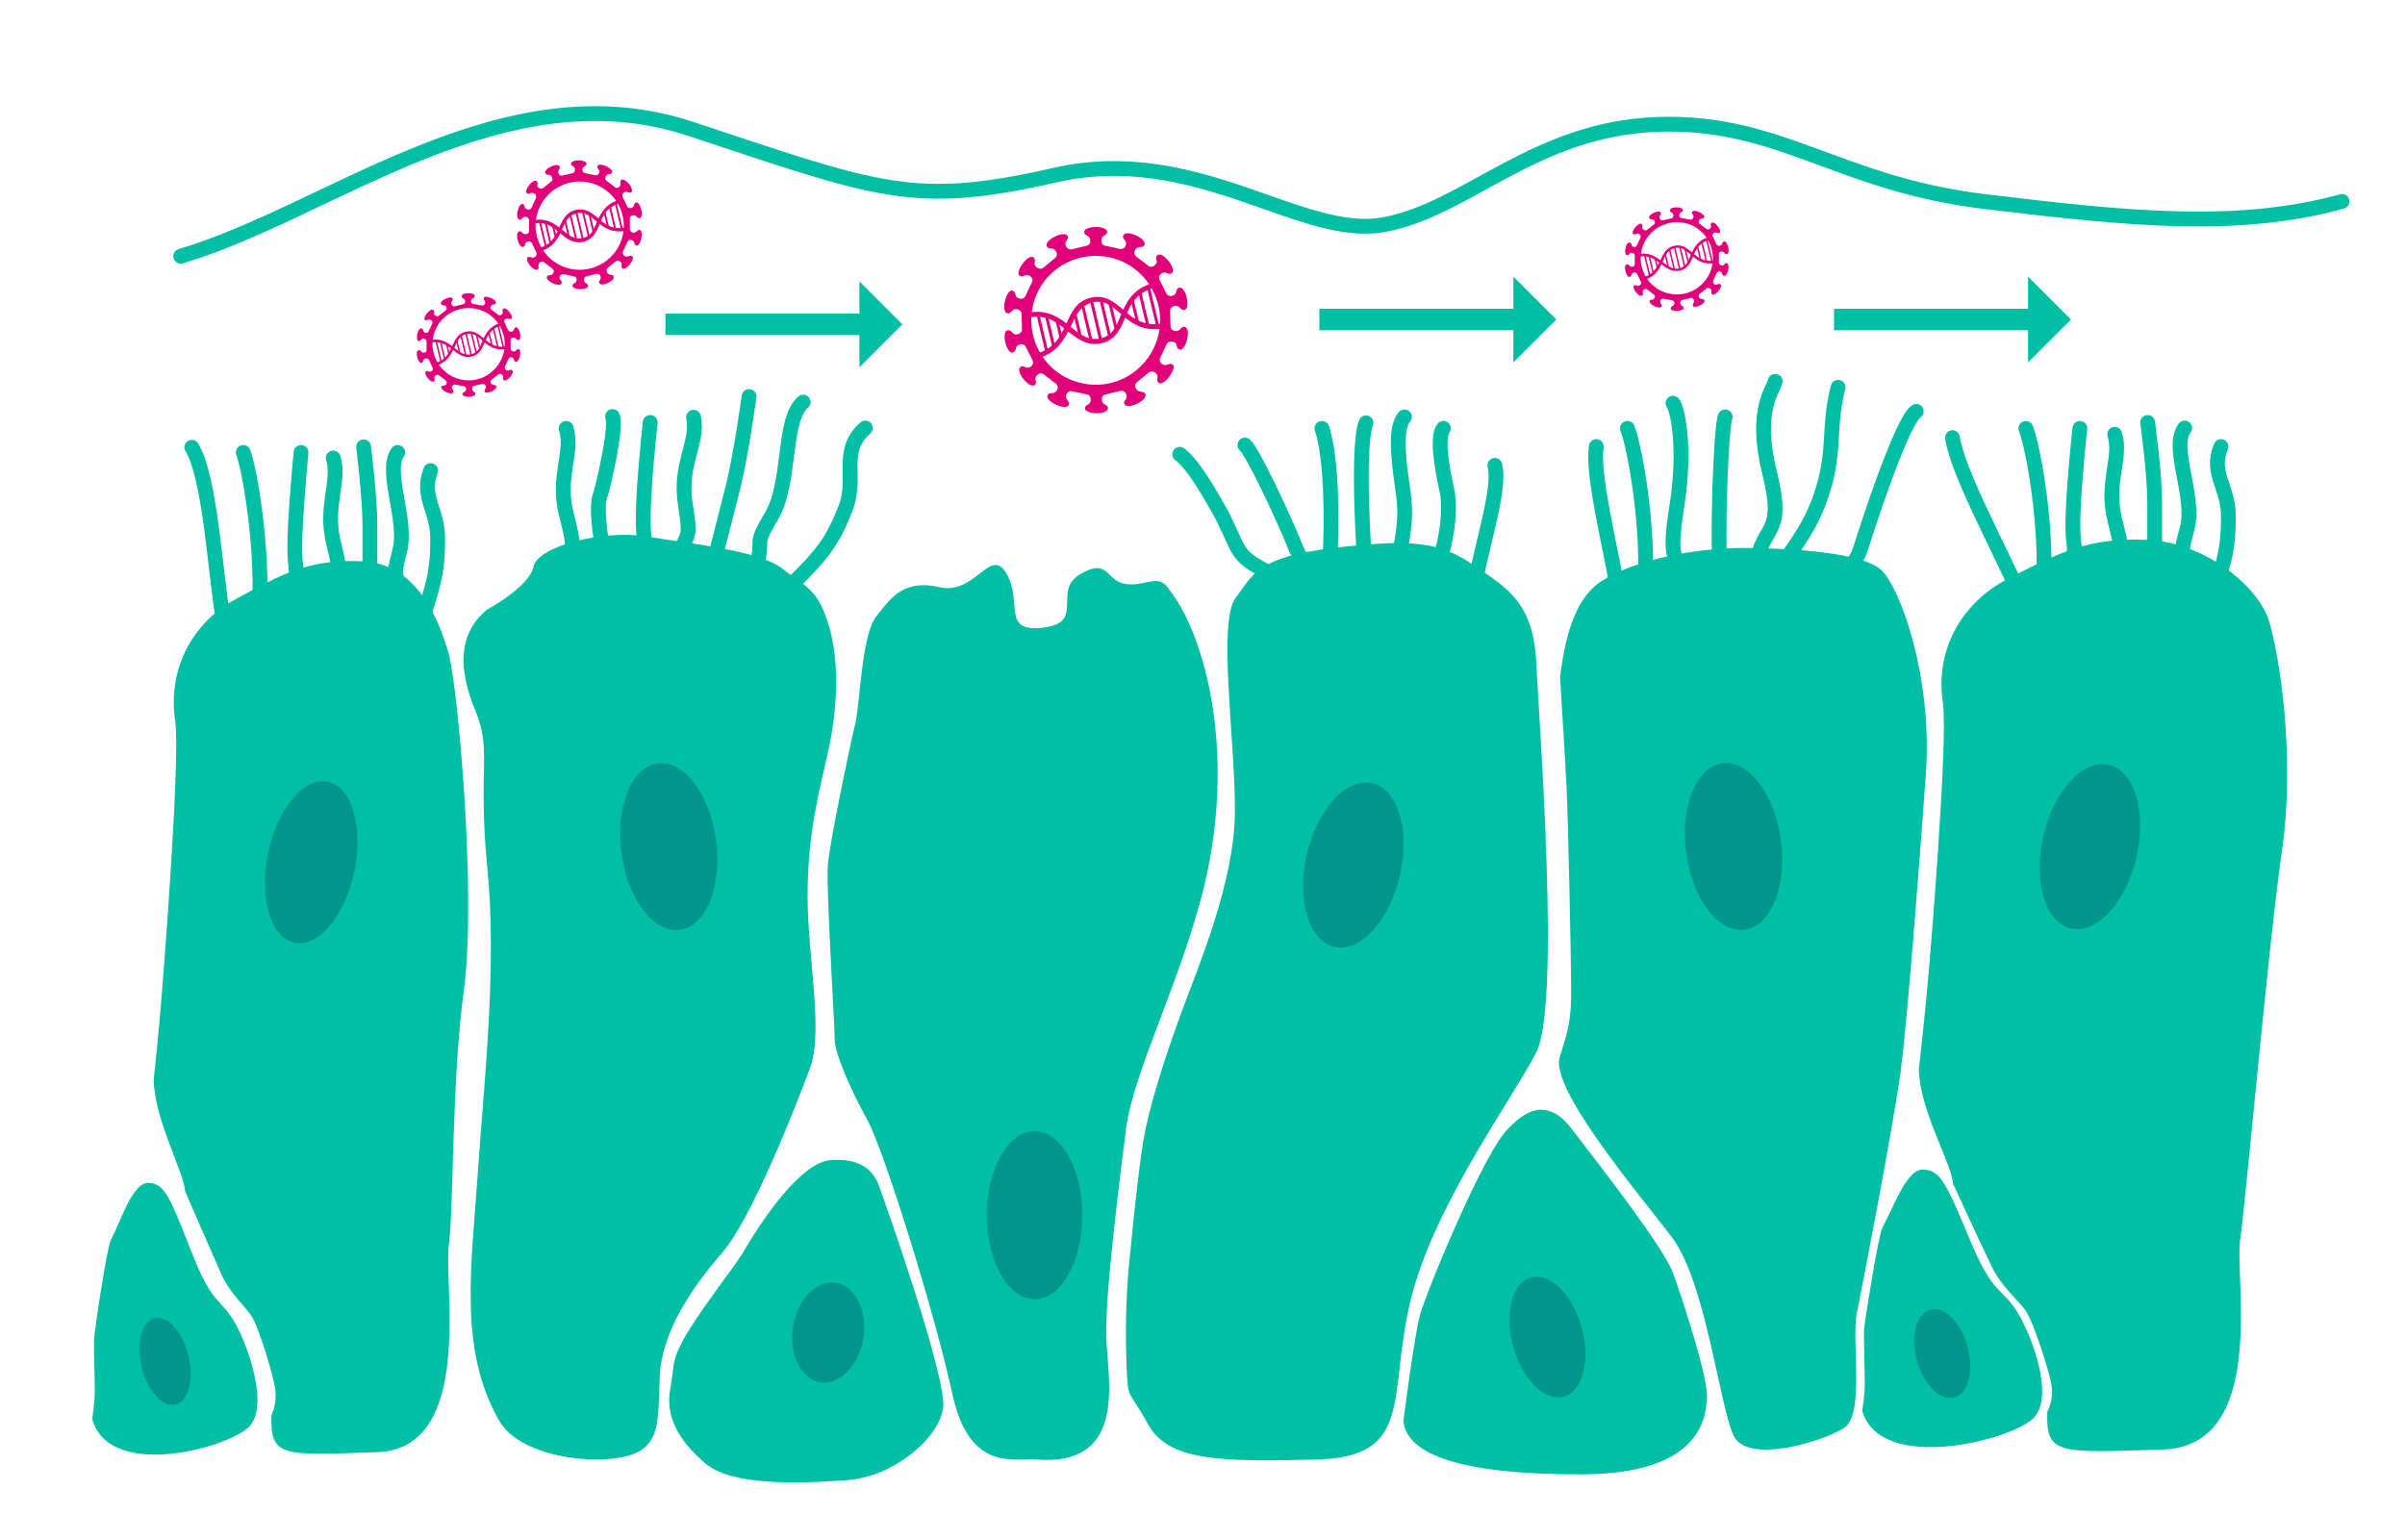<?xml version="1.0" encoding="utf-8"?>
<!-- Generator: Adobe Illustrator 22.0.1, SVG Export Plug-In . SVG Version: 6.00 Build 0)  -->
<svg version="1.1" id="Ebene_3" xmlns="http://www.w3.org/2000/svg" xmlns:xlink="http://www.w3.org/1999/xlink" x="0px" y="0px"
	 viewBox="0 0 649.5 416" style="enable-background:new 0 0 649.5 416;" xml:space="preserve">
<style type="text/css">
	.st0{fill:#00BFA5;}
	.st1{fill:#00968E;}
	.st2{fill:none;stroke:#00BFA5;stroke-width:4;stroke-linecap:round;stroke-linejoin:round;stroke-miterlimit:10;}
	.st3{fill:#E2007A;}
	.st4{fill:none;stroke:#00BFA5;stroke-width:4;stroke-linecap:round;stroke-miterlimit:10;}
</style>
<path class="st0" d="M134.8,383.7c-11-19.2-7.5-41.5-5.8-66.4c1.7-24.9,5.3-56.4,2.6-83c-2.6-26.6,1.3-31.5-3.2-42.3
	c-4.5-10.8-5-20.7,3.2-27.4c0,0,11.3-6,12.5-11.6c1.2-5.6,19.3-10,30.5-8.1c11.2,1.9,30.5,3.7,36.7,8.7c6.2,5,9.3,5,12.4,14.9
	c3.1,10,2.5,23,0,34.2c-2.5,11.2-5.6,22.4-5.6,39.2s4.4,36.7,0.6,46.7c-3.7,10-15.6,40.4-23.7,49.8c-8.1,9.3-16.2,21.2-16.8,33
	s0.6,19.3-8.7,21.8C160.4,395.8,140.4,393.5,134.8,383.7z"/>
<path class="st0" d="M224.5,313.3c5.4-0.3,10.6,0.9,12.8,6.8c2.2,5.9,18.4,52,17.4,60.1s-13.2,18.7-26.2,19.6
	c-13,0.9-31,1.6-38.2-4.7c-7.2-6.2-10.6-12.6-9.3-19.9s0.3-7.1,3.4-13.1s13.8-19.9,15.9-23.2C202.2,335.6,214.8,313.9,224.5,313.3z"
	/>
<path class="st0" d="M279.9,394.2c-5.9-0.5-18.1,3.6-22.7-17.7c-4.6-21.3-18.4-65.7-23-74.1c-4.7-8.4-8.9-18.4-8.8-21.8
	s-2.4-40.7-1.8-47.3c0.6-6.5,6.1-32.7,7.4-38c1.3-5.3,1.6-23.7,5.7-28.9s7.5-10,17.1-7.8c9.6,2.2,13.7-11.2,18-3.7
	c4.4,7.5-1.2,15.6,9.1,14.7c12.8-1,3-10,10.8-14.5c7.8-4.6,6.8,1.7,12.1,2.6c5.3,0.9,8.7-2.8,11.5,0.9c2.8,3.7,6.5,9,10,21.8
	c3.4,12.8,5.9,33.6,0,58.5c-5.9,24.9-19.3,50.7-21.2,66c-1.9,15.2-5.9,46.1-5.3,57.6C299.5,374,303.8,396.1,279.9,394.2z"/>
<path class="st0" d="M333.8,161.3c4.5-5.7,5.2-10.8,26.3-13.3c21.2-2.5,28.6-1.7,37.8,4.6s16.2,10,17,26.6c0.8,16.6,6.6,92.1,0,105
	s-27.8,41.5-34,67.2s1.2,42.1-25.3,42.8c-26.6,0.7-40.2,0.3-45.6-9.6c-5.4-10-5.4-5.5-5.8-17s0.2-21.7,0.9-27.9
	c0.6-6.2,2.3-23.5,3.7-31.8c1.4-8.3,5.4-21.3,10.2-34.3c4.8-13.1,14.4-35.3,14.5-54.5S328.7,167.9,333.8,161.3z"/>
<path class="st0" d="M421.3,182.8c0.7-4.1,2-19.8,11-25.7c8.9-5.9,25.6-9.2,39.3-9.1s31.4,1.4,36.4,5.9c5,4.5,14,28.7,12.1,55.2
	c-1.9,26.5-5,66.3-6.8,80.3c-1.9,14-10.3,57.8-11.8,65c-1.6,7.2,2.2,27.4-3.4,31.2c-5.6,3.7-26.1,10-29.9,2.2s-7.5-41.7-16.8-53.8
	c-9.3-12.1-32.7-39.9-30.2-48.4c1.6-5.5,3.2-8.7,3.1-18c0-9.3-0.8-45.7-1.2-54.2S421.3,182.8,421.3,182.8z"/>
<path class="st0" d="M407.4,304.7c2.6-2.5,9.3-9.8,16.9,0c7.5,9.8,24.9,32,27.5,39.1c2.6,7.1,9.5,28.3,9.2,33.6
	c-0.3,5.3-1.4,20.7-33.7,20.8c-32.4,0.1-47.4-5.2-48.3-14.4c0,0,3-23.4,4.5-28.7C384.9,349.8,400.7,311.1,407.4,304.7z"/>
<path class="st0" d="M508.3,331.7c3.3-6,6.6-16,11.1-15.8s6,3.1,12.4,18.5c6.4,15.4,8.5,13.1,12.7,19.5c4.1,6.4,10.4,23,4.8,29
	c-5.6,6-41.5,15.3-46.4-1.9c0,0,0.8-4.5,0.7-8c0-3.4-0.3-11.2-0.2-13.8C503.6,356.6,507.3,333.7,508.3,331.7z"/>
<path class="st0" d="M524.7,189.8c-2.1-13.7,4.5-26.8,17.8-33.6s21.5-11.1,37.3-10.4c15.9,0.7,30.2,12.7,33,22s7.2,36.7,3.4,62.5
	c-3.7,25.8-9.6,93.4-11.2,104.3c-1.6,10.9,7.5,56-20.9,56.9s-31.6,1.5-31.2-10.2c0,0,1.8-3,1.1-7.3s-5.1-17.5-7-20.1
	c-1.9-2.6-6.4-6.4-8.9-11.4c-2.5-5-10.7-22.9-10.7-22.9c-0.3-5.3-8.9-19.5-9.2-30.7c0,0,1.4-12.4,2.1-20.1s0.7-7.7,0.7-7.7
	S526.2,199.9,524.7,189.8z"/>
<ellipse transform="matrix(0.991 -0.133 0.133 0.991 -28.793 26.041)" class="st1" cx="180.6" cy="228.7" rx="12.9" ry="22.7"/>
<ellipse class="st1" cx="279.4" cy="328.2" rx="12.9" ry="22.7"/>
<ellipse transform="matrix(0.226 -0.974 0.974 0.226 214.069 726.803)" class="st1" cx="564.5" cy="228.7" rx="22.7" ry="12.9"/>
<ellipse transform="matrix(0.991 -0.133 0.133 0.991 -26.241 64.264)" class="st1" cx="468.2" cy="228.7" rx="12.9" ry="22.7"/>
<ellipse transform="matrix(0.226 -0.974 0.974 0.226 55.326 536.933)" class="st1" cx="365.6" cy="233.6" rx="22.7" ry="12.9"/>
<ellipse transform="matrix(0.964 -0.266 0.266 0.964 -81.047 124.401)" class="st1" cx="418" cy="360.9" rx="9.6" ry="16.7"/>
<ellipse transform="matrix(0.964 -0.266 0.266 0.964 -78.353 152.967)" class="st1" cx="524.6" cy="365.3" rx="7.1" ry="12.3"/>
<ellipse transform="matrix(0.151 -0.989 0.989 0.151 -165.926 526.503)" class="st1" cx="223.4" cy="359.8" rx="13.6" ry="9.6"/>
<path class="st2" d="M152.9,152.6c1.8-6.5,2.5-3.9,0-13.9s2-16.7,0-23"/>
<path class="st2" d="M183.6,149.4c2.4-6.3,2.9-3.7,1.4-13.8c-1.5-10.2,3.7-16.4,2.3-22.9"/>
<path class="st2" d="M163.2,150.2c-1.2-5.3-2.2-13.5-1.2-16.1c0.9-2.6,4.7-19.1,3.4-21.6"/>
<path class="st2" d="M173.7,150.2c0.9-5.3,0-3.1,0-10.3s1.6-23.7,1.9-25.8"/>
<path class="st2" d="M192.8,151.8c2.1-8.1,3.1-12.1,5.2-20.4c2.1-8.4,4.3-24.3,4.3-24.3"/>
<path class="st2" d="M204.2,153.5c2.4-9.1-1.1-5.2,4.2-14.2c5.3-9,2.9-26,8.5-30.7"/>
<path class="st2" d="M213.5,158.2c9-8.8,11.4-12.2,14.8-20.8c3.4-8.6-1.8-15.5,5.4-21.8"/>
<path class="st2" d="M571.1,154.2c1.8-6.5,2.5-3.9,0-13.9c-2.5-10,2-16.7,0-23"/>
<path class="st2" d="M559.8,151.8c0.9-5.3,0-3.1,0-10.3s1.6-23.7,1.9-25.8"/>
<path class="st2" d="M581.9,154.2c0-7.4,0-10.9,0-18.5s-1.9-21.6-1.9-21.6"/>
<path class="st2" d="M590.6,155.8c-0.3-8.1-2.5-4,0-12.8c2.5-8.7-4.6-22.1-0.6-27.4"/>
<path class="st2" d="M597.8,160.2c3.4-9.6,4-13.1,4-20.9s-5-11.5-2-18.7"/>
<path class="st2" d="M346.8,158.2c-5.8-5.8-10.4-5.1-13.2-11.4c-2.9-6.2-2.8-6.6-7.6-14.6c-4.8-8-7.4-9.5-7.4-9.5"/>
<path class="st2" d="M357.5,157.6c-4-6.2-5.2-3.6-7.8-10.2c-2.6-6.6-11.4-25.5-13.5-27.2"/>
<path class="st2" d="M358.6,157.1c0.9-4.7,1.9-31.1-1.6-41.4"/>
<path class="st2" d="M368.9,157.1c-0.6-6.8-2.5-36.4,0-42.9"/>
<path class="st2" d="M377.3,152.6c1.9-8.9,2.6-13.1,1.6-20c-1-6.9-2.5-16.9,0.4-20"/>
<path class="st2" d="M388.3,152.6c2.4-6.1,3.6-15.1,2.4-20.4c-1.2-5.3-2.8-14.3-0.9-16.5"/>
<path class="st2" d="M398.4,157.1c2.5-12.4,6.8-25.5,5.3-31.4"/>
<path class="st2" d="M436.7,158.6c-1.6-10.3-6.8-30.2-5.6-38"/>
<path class="st2" d="M444.2,158.6c1.2-15.2-2.5-37.3-4.7-42.9"/>
<path class="st2" d="M544.9,159.5c-4.8-11.1-16.3-32.1-17.6-41.3"/>
<path class="st2" d="M551.8,158.6c1.2-15.2-2.5-37.3-4.7-42.9"/>
<path class="st0" d="M29.9,335c3-5.9,6-15.7,10.2-15.5s5.5,3,11.4,18.1s7.8,12.8,11.6,19.1s9.5,22.6,4.4,28.4s-38.1,15-42.6-1.9
	c0,0,0.7-4.4,0.7-7.8c0-3.3-0.3-11-0.2-13.6C25.5,359.3,28.9,336.9,29.9,335z"/>
<path class="st0" d="M47.3,194.7c-2-13.4,4.1-26.2,16.4-32.9c12.3-6.7,19.7-10.9,34.3-10.2c14.6,0.7,20.5,15.7,23.1,24.7
	c2.6,9.1,7.6,65.6,4.2,90.9c-3.4,25.3-2.7,58.5-4.1,69.2c-1.4,10.7,6.9,54.8-19.2,55.8c-26,0.9-29,1.5-28.7-10c0,0,1.6-2.9,1-7.1
	s-4.6-17.1-6.4-19.7s-5.9-6.3-8.1-11.2S50,321.8,50,321.8c-0.3-5.2-8.2-19.1-8.5-30.1c0,0,1.3-12.1,1.9-19.6
	c0.6-7.5,0.6-7.5,0.6-7.5S48.8,204.6,47.3,194.7z"/>
<ellipse transform="matrix(0.202 -0.98 0.98 0.202 -161.044 268.071)" class="st1" cx="83.9" cy="232.8" rx="22.2" ry="11.9"/>
<ellipse transform="matrix(0.971 -0.237 0.237 0.971 -86.086 21.172)" class="st1" cx="44.8" cy="367.8" rx="6.5" ry="12"/>
<path class="st2" d="M90,159.9c1.7-6.3,2.3-3.9,0-13.6c-2.3-9.8,1.9-16.4,0-22.6"/>
<path class="st2" d="M79.6,157.6c0.9-5.2,0-3,0-10.1s1.5-23.2,1.7-25.3"/>
<path class="st2" d="M99.9,159.9c0-7.2,0-10.7,0-18.1c0-7.4-1.7-21.1-1.7-21.1"/>
<path class="st2" d="M107.9,161.5c-0.3-7.9-2.3-4,0-12.5c2.3-8.5-4.2-21.6-0.5-26.8"/>
<path class="st2" d="M114.5,165.8c3.1-9.4,3.7-12.8,3.7-20.4c0-7.6-4.6-11.3-1.9-18.3"/>
<path class="st2" d="M60.4,168.1c-2.3-12.8-3.5-38.8-8.6-47.3"/>
<path class="st2" d="M70,164.3c1.1-14.9-2.3-36.6-4.3-42.1"/>
<path class="st2" d="M452.9,157.1c0-10.3-2.5-4.7,0-20.7s0-26.3-1.1-27.5"/>
<path class="st2" d="M464.7,154.3c-1.1-6,0-38.6,1.2-41.7"/>
<path class="st2" d="M474.2,152.7c1.8-11.2,8-7.8,3.7-25c-4.3-17.2,1.2-22.6,1.5-24.7"/>
<path class="st2" d="M482.4,151c3.5-5.3,7.7-10.5,10.4-20.4s1-16,3.6-26"/>
<path class="st2" d="M498,156.4c5.4-9.4,2.7-3.2,7.4-17.2c4.7-14,9.7-26.6,12.1-28.1"/>
<polygon class="st0" points="408.7,74.7 408.7,83.4 356.3,83.4 356.3,89.2 408.7,89.2 408.7,97.9 420.3,86.3 "/>
<polygon class="st0" points="547.7,74.7 547.7,83.4 495.3,83.4 495.3,89.2 547.7,89.2 547.7,97.9 559.3,86.3 "/>
<polygon class="st0" points="232.1,76 232.1,84.7 179.7,84.7 179.7,90.5 232.1,90.5 232.1,99.2 243.7,87.6 "/>
<g>
	<path class="st3" d="M299.2,110.3c0-0.8-0.6-0.9-1.2-1.3c-0.6-0.5-0.8-2.3,0.7-2.5l3.7-0.9c1.5-0.4,2.1,1.2,1.8,1.9
		c-0.3,0.7-0.9,1-0.5,1.7c0.4,0.7,1.8,0.6,3.4-0.2c1.5-0.7,2.6-1.8,2.2-2.6c-0.4-0.7-0.9-0.5-1.7-0.7c-0.7-0.2-1.7-1.7-0.4-2.6
		l2.9-2.4c1.1-1,2.5,0.2,2.5,0.9s-0.3,1.3,0.3,1.8c0.6,0.5,1.9-0.3,2.9-1.7s1.5-2.8,0.9-3.2c-0.7-0.5-1-0.1-1.8,0.1
		c-0.7,0.2-2.3-0.8-1.5-2.1l1.6-3.4c0.6-1.4,2.3-0.9,2.6-0.2c0.3,0.7,0.2,1.3,1,1.5c0.8,0.2,1.6-1.1,2-2.8c0.4-1.7,0.2-3.1-0.6-3.3
		c-0.8-0.2-1,0.4-1.6,0.9s-2.4,0.2-2.3-1.3l-0.1-3.8c-0.1-1.5,1.7-1.8,2.3-1.3c0.6,0.5,0.8,1,1.6,0.9c0.8-0.2,1-1.7,0.6-3.3
		c-0.4-1.7-1.2-2.9-2-2.7c-0.8,0.2-0.7,0.8-1,1.5c-0.3,0.7-2,1.3-2.6-0.1l-1.7-3.4c-0.7-1.3,0.7-2.3,1.5-2.1
		c0.7,0.2,1.2,0.6,1.8,0.1c0.6-0.5,0.1-1.9-0.9-3.2c-1.1-1.3-2.3-2.1-3-1.6c-0.6,0.5-0.3,1-0.2,1.8c0,0.7-1.3,2-2.4,1l-3-2.3
		c-1.3-0.9-0.4-2.4,0.4-2.6c0.7-0.2,1.3,0.1,1.7-0.7c0.3-0.7-0.7-1.8-2.3-2.5c-1.5-0.7-3-0.9-3.4-0.1s0.2,1,0.6,1.7
		c0.4,0.7-0.2,2.4-1.7,2l-3.7-0.8c-1.5-0.2-1.3-2-0.8-2.5c0.6-0.5,1.2-0.6,1.2-1.3c0-0.8-1.4-1.3-3.1-1.3s-3.1,0.6-3.1,1.3
		c0,0.8,0.6,0.9,1.2,1.3c0.6,0.5,0.8,2.3-0.7,2.5l-3.7,0.9c-1.5,0.4-2.1-1.2-1.8-1.9c0.3-0.7,0.9-1,0.5-1.7
		c-0.4-0.7-1.8-0.6-3.4,0.2c-1.5,0.7-2.6,1.8-2.2,2.6s0.9,0.5,1.7,0.7c0.7,0.2,1.7,1.7,0.4,2.6l-2.9,2.4c-1.1,1-2.5-0.2-2.5-0.9
		s0.3-1.3-0.3-1.8c-0.6-0.5-1.9,0.3-2.9,1.7c-1,1.3-1.5,2.8-0.9,3.2c0.6,0.5,1,0.1,1.8-0.1s2.3,0.8,1.5,2.1l-1.6,3.4
		c-0.6,1.4-2.3,0.9-2.6,0.2s-0.2-1.3-1-1.5c-0.8-0.2-1.6,1.1-2,2.8c-0.4,1.7-0.2,3.1,0.6,3.3c0.8,0.2,1-0.4,1.6-0.9s2.4-0.2,2.3,1.3
		l0.1,3.8c0.1,1.5-1.7,1.8-2.3,1.3c-0.6-0.5-0.8-1-1.6-0.9c-0.8,0.2-1,1.7-0.6,3.3c0.4,1.7,1.2,2.9,2,2.7c0.8-0.2,0.7-0.8,1-1.5
		c0.3-0.7,2-1.3,2.6,0.1l1.7,3.4c0.7,1.3-0.7,2.3-1.5,2.1c-0.7-0.2-1.2-0.6-1.8-0.1c-0.6,0.5-0.1,1.9,0.9,3.2c1.1,1.3,2.3,2.1,3,1.6
		c0.6-0.5,0.3-1,0.2-1.8c0-0.7,1.3-2,2.4-1l3,2.3c1.3,0.9,0.4,2.4-0.4,2.6c-0.7,0.2-1.3-0.1-1.7,0.7c-0.3,0.7,0.7,1.8,2.3,2.5
		c1.6,0.7,3,0.9,3.4,0.1c0.4-0.7-0.2-1-0.6-1.7c-0.4-0.7,0.2-2.4,1.7-2l3.7,0.8c1.5,0.2,1.3,2,0.8,2.5c-0.6,0.5-1.2,0.6-1.2,1.3
		s1.4,1.3,3.1,1.3C297.8,111.6,299.2,111.1,299.2,110.3z M292.2,103.5c-9.4-2-15.3-11.3-13.3-20.7s11.3-15.3,20.7-13.3
		c9.4,2,15.3,11.3,13.3,20.7C310.8,99.6,301.6,105.6,292.2,103.5z"/>
	<g>
		<path class="st3" d="M279.8,96.9l-0.3-1.3c5.3-1.3,6.9-4.8,8.5-8.2c1.3-3,2.7-6.1,6.6-7c3.9-0.9,6.3,1.2,8.7,3.2
			c2.8,2.5,5.8,4.9,11.6,3.6l0.3,1.3c-6.4,1.5-9.8-1.3-12.7-3.9c-2.3-2-4.3-3.7-7.5-2.9c-3.2,0.8-4.4,3.3-5.7,6.2
			C287.5,91.4,285.8,95.4,279.8,96.9z"/>
	</g>
	<g>
		<path class="st3" d="M277.2,85.9l-0.3-1.3c5.9-1.4,9.4,1.3,12.4,3.8c2.5,2,4.7,3.7,7.9,3c3.2-0.7,4.2-3.2,5.4-6
			c1.5-3.6,3.2-7.7,9.6-9.2l0.3,1.3c-5.8,1.3-7.3,5-8.7,8.4c-1.2,2.9-2.5,5.9-6.3,6.8c-3.9,0.9-6.5-1.2-9.1-3.2
			C285.5,87.1,282.5,84.6,277.2,85.9z"/>
	</g>
	<g>
		
			<rect x="310.9" y="77.4" transform="matrix(0.973 -0.232 0.232 0.973 -10.723 74.423)" class="st3" width="0.8" height="10.9"/>
	</g>
	<g>
		
			<rect x="308.4" y="78.7" transform="matrix(0.973 -0.232 0.232 0.973 -10.928 73.857)" class="st3" width="0.8" height="9.5"/>
	</g>
	<g>
		<rect x="306" y="80.8" transform="matrix(0.973 -0.232 0.232 0.973 -11.135 73.306)" class="st3" width="0.8" height="6.4"/>
	</g>
	<g>
		
			<rect x="300.1" y="81.6" transform="matrix(0.973 -0.232 0.232 0.973 -11.617 71.98)" class="st3" width="0.8" height="7.6"/>
	</g>
	<g>
		
			<rect x="298" y="80.7" transform="matrix(0.973 -0.232 0.232 0.973 -11.789 71.496)" class="st3" width="0.8" height="10.4"/>
	</g>
	<g>
		
			<rect x="295.5" y="81.1" transform="matrix(0.973 -0.232 0.232 0.973 -11.996 70.945)" class="st3" width="0.8" height="10.9"/>
	</g>
	<g>
		<rect x="293" y="82" transform="matrix(0.973 -0.232 0.232 0.973 -12.207 70.381)" class="st3" width="0.8" height="10.3"/>
	</g>
	<g>
		
			<rect x="290.5" y="84.3" transform="matrix(0.973 -0.232 0.232 0.973 -12.407 69.828)" class="st3" width="0.8" height="6.8"/>
	</g>
	<g>
		
			<rect x="285.5" y="86.3" transform="matrix(0.973 -0.232 0.232 0.973 -12.823 68.697)" class="st3" width="0.8" height="5.3"/>
	</g>
	<g>
		
			<rect x="283.1" y="85" transform="matrix(0.973 -0.232 0.232 0.973 -13.03 68.146)" class="st3" width="0.8" height="8.9"/>
	</g>
	<g>
		
			<rect x="281" y="84.7" transform="matrix(0.973 -0.232 0.232 0.973 -13.188 67.672)" class="st3" width="0.8" height="10.5"/>
	</g>
</g>
<g>
	<path class="st3" d="M454.7,83.2c0-0.4-0.3-0.5-0.7-0.8c-0.3-0.3-0.4-1.3,0.4-1.4l2.1-0.5c0.8-0.2,1.2,0.7,1,1.1
		c-0.2,0.4-0.5,0.6-0.3,1c0.2,0.4,1,0.3,1.9-0.1c0.9-0.4,1.4-1,1.2-1.4c-0.2-0.4-0.5-0.3-1-0.4c-0.4-0.1-0.9-1-0.2-1.4l1.7-1.3
		c0.6-0.6,1.4,0.1,1.4,0.5s-0.2,0.7,0.2,1c0.3,0.3,1.1-0.2,1.7-0.9s0.9-1.5,0.5-1.8c-0.4-0.3-0.6,0-1,0.1c-0.4,0.1-1.3-0.4-0.9-1.2
		l0.9-1.9c0.3-0.8,1.3-0.5,1.4-0.1c0.2,0.4,0.1,0.7,0.6,0.8s0.9-0.6,1.1-1.5c0.2-0.9,0.1-1.8-0.3-1.9c-0.4-0.1-0.6,0.2-0.9,0.5
		c-0.3,0.3-1.3,0.1-1.3-0.7l0-2.1c-0.1-0.9,0.9-1,1.3-0.7c0.3,0.3,0.4,0.6,0.9,0.5c0.4-0.1,0.6-0.9,0.3-1.9
		c-0.2-0.9-0.7-1.6-1.1-1.5c-0.4,0.1-0.4,0.4-0.6,0.8c-0.2,0.4-1.1,0.7-1.5-0.1l-0.9-1.9c-0.4-0.8,0.4-1.3,0.8-1.2
		c0.4,0.1,0.7,0.3,1,0.1c0.3-0.3,0.1-1.1-0.5-1.8c-0.6-0.8-1.3-1.2-1.7-0.9c-0.3,0.3-0.2,0.6-0.1,1c0,0.4-0.7,1.1-1.3,0.6l-1.7-1.3
		c-0.7-0.5-0.2-1.3,0.2-1.4c0.4-0.1,0.8,0,0.9-0.4c0.2-0.4-0.4-1-1.3-1.4c-0.9-0.4-1.7-0.5-1.9-0.1c-0.2,0.4,0.1,0.6,0.3,1
		s-0.1,1.3-1,1.1l-2.1-0.4c-0.9-0.1-0.8-1.1-0.4-1.4c0.3-0.3,0.7-0.3,0.7-0.8c0-0.4-0.8-0.7-1.8-0.7s-1.7,0.3-1.7,0.8
		s0.3,0.5,0.7,0.8c0.3,0.3,0.4,1.3-0.4,1.4l-2.1,0.5c-0.8,0.2-1.2-0.7-1-1.1c0.2-0.4,0.5-0.6,0.3-1c-0.2-0.4-1-0.3-1.9,0.1
		s-1.4,1-1.2,1.4c0.2,0.4,0.5,0.3,1,0.4c0.4,0.1,0.9,1,0.2,1.4l-1.7,1.3c-0.6,0.6-1.4-0.1-1.4-0.5s0.2-0.7-0.2-1
		c-0.3-0.3-1.1,0.2-1.7,0.9c-0.6,0.8-0.9,1.5-0.5,1.8c0.3,0.3,0.6,0,1-0.1c0.4-0.1,1.3,0.4,0.9,1.2l-0.9,1.9
		c-0.3,0.8-1.3,0.5-1.4,0.1c-0.2-0.4-0.1-0.7-0.6-0.8s-0.9,0.6-1.1,1.5c-0.2,0.9-0.1,1.8,0.3,1.9c0.4,0.1,0.6-0.2,0.9-0.5
		c0.3-0.3,1.3-0.1,1.3,0.7l0,2.1c0.1,0.9-0.9,1-1.3,0.7c-0.3-0.3-0.4-0.6-0.9-0.5c-0.4,0.1-0.6,0.9-0.3,1.9c0.2,0.9,0.7,1.6,1.1,1.5
		c0.4-0.1,0.4-0.4,0.6-0.8c0.2-0.4,1.1-0.7,1.5,0.1l0.9,1.9c0.4,0.8-0.4,1.3-0.8,1.2c-0.4-0.1-0.7-0.3-1-0.1
		c-0.3,0.3-0.1,1.1,0.5,1.8c0.6,0.8,1.3,1.2,1.7,0.9c0.3-0.3,0.2-0.6,0.1-1c0-0.4,0.7-1.1,1.3-0.6l1.7,1.3c0.7,0.5,0.2,1.3-0.2,1.4
		c-0.4,0.1-0.8,0-0.9,0.4s0.4,1,1.3,1.4c0.9,0.4,1.7,0.5,1.9,0.1c0.2-0.4-0.1-0.6-0.3-1c-0.2-0.4,0.1-1.3,1-1.1l2.1,0.4
		c0.9,0.1,0.8,1.1,0.4,1.4c-0.3,0.3-0.7,0.3-0.7,0.8s0.8,0.7,1.8,0.7C453.9,83.9,454.7,83.6,454.7,83.2z M450.8,79.3
		c-5.3-1.1-8.6-6.4-7.5-11.6s6.4-8.6,11.6-7.5c5.3,1.1,8.6,6.4,7.5,11.6C461.2,77.1,456,80.5,450.8,79.3z"/>
	<g>
		<path class="st3" d="M443.8,75.6l-0.2-0.7c3-0.7,3.9-2.7,4.8-4.6c0.8-1.7,1.5-3.4,3.7-3.9c2.2-0.5,3.5,0.7,4.9,1.8
			c1.6,1.4,3.3,2.8,6.5,2l0.2,0.7c-3.6,0.9-5.5-0.7-7.2-2.2c-1.3-1.1-2.4-2.1-4.2-1.7c-1.8,0.4-2.5,1.9-3.2,3.5
			C448.2,72.5,447.2,74.8,443.8,75.6z"/>
	</g>
	<g>
		<path class="st3" d="M442.3,69.4l-0.2-0.7c3.3-0.8,5.3,0.8,7,2.1c1.4,1.1,2.6,2.1,4.4,1.7c1.8-0.4,2.4-1.8,3-3.4
			c0.9-2,1.8-4.3,5.4-5.2l0.2,0.7c-3.2,0.8-4.1,2.8-4.9,4.7c-0.7,1.6-1.4,3.3-3.5,3.8c-2.2,0.5-3.6-0.7-5.1-1.8
			C447,70.1,445.3,68.7,442.3,69.4z"/>
	</g>
	<g>
		
			<rect x="461.3" y="64.6" transform="matrix(0.973 -0.232 0.232 0.973 -3.121 108.823)" class="st3" width="0.4" height="6.1"/>
	</g>
	<g>
		
			<rect x="459.9" y="65.4" transform="matrix(0.973 -0.232 0.232 0.973 -3.237 108.504)" class="st3" width="0.4" height="5.3"/>
	</g>
	<g>
		
			<rect x="458.5" y="66.6" transform="matrix(0.973 -0.232 0.232 0.973 -3.353 108.195)" class="st3" width="0.4" height="3.6"/>
	</g>
	<g>
		
			<rect x="455.2" y="67" transform="matrix(0.973 -0.232 0.232 0.973 -3.624 107.45)" class="st3" width="0.4" height="4.3"/>
	</g>
	<g>
		
			<rect x="454" y="66.5" transform="matrix(0.973 -0.232 0.232 0.973 -3.721 107.178)" class="st3" width="0.4" height="5.9"/>
	</g>
	<g>
		
			<rect x="452.6" y="66.7" transform="matrix(0.973 -0.232 0.232 0.973 -3.837 106.868)" class="st3" width="0.4" height="6.1"/>
	</g>
	<g>
		
			<rect x="451.2" y="67.2" transform="matrix(0.973 -0.232 0.232 0.973 -3.956 106.551)" class="st3" width="0.4" height="5.8"/>
	</g>
	<g>
		
			<rect x="449.8" y="68.5" transform="matrix(0.973 -0.232 0.232 0.973 -4.068 106.24)" class="st3" width="0.4" height="3.8"/>
	</g>
	<g>
		<rect x="447" y="69.6" transform="matrix(0.973 -0.232 0.232 0.973 -4.302 105.605)" class="st3" width="0.4" height="3"/>
	</g>
	<g>
		<rect x="445.6" y="68.9" transform="matrix(0.973 -0.232 0.232 0.973 -4.418 105.295)" class="st3" width="0.4" height="5"/>
	</g>
	<g>
		
			<rect x="444.5" y="68.7" transform="matrix(0.973 -0.232 0.232 0.973 -4.507 105.029)" class="st3" width="0.4" height="5.9"/>
	</g>
</g>
<g>
	<path class="st3" d="M128.4,106.4c0-0.4-0.3-0.5-0.7-0.8c-0.3-0.3-0.4-1.3,0.4-1.4l2.1-0.5c0.8-0.2,1.2,0.7,1,1.1s-0.5,0.6-0.3,1
		c0.2,0.4,1,0.3,1.9-0.1c0.9-0.4,1.4-1,1.2-1.4c-0.2-0.4-0.5-0.3-1-0.4c-0.4-0.1-0.9-1-0.2-1.4l1.7-1.3c0.6-0.6,1.4,0.1,1.4,0.5
		c0,0.4-0.2,0.7,0.2,1c0.3,0.3,1.1-0.2,1.7-0.9c0.6-0.8,0.9-1.5,0.5-1.8c-0.4-0.3-0.6,0-1,0.1c-0.4,0.1-1.3-0.4-0.9-1.2l0.9-1.9
		c0.3-0.8,1.3-0.5,1.4-0.1c0.2,0.4,0.1,0.7,0.6,0.8c0.4,0.1,0.9-0.6,1.1-1.5c0.2-0.9,0.1-1.8-0.3-1.9c-0.4-0.1-0.6,0.2-0.9,0.5
		c-0.3,0.3-1.3,0.1-1.3-0.7l0-2.1c-0.1-0.9,0.9-1,1.3-0.7c0.3,0.3,0.4,0.6,0.9,0.5c0.4-0.1,0.6-0.9,0.3-1.9
		c-0.2-0.9-0.7-1.6-1.1-1.5c-0.4,0.1-0.4,0.4-0.6,0.8s-1.1,0.7-1.5-0.1l-0.9-1.9c-0.4-0.8,0.4-1.3,0.8-1.2c0.4,0.1,0.7,0.3,1,0.1
		c0.3-0.3,0.1-1.1-0.5-1.8c-0.6-0.8-1.3-1.2-1.7-0.9c-0.3,0.3-0.2,0.6-0.1,1c0,0.4-0.7,1.1-1.3,0.6l-1.7-1.3
		c-0.7-0.5-0.2-1.3,0.2-1.4c0.4-0.1,0.8,0,0.9-0.4c0.2-0.4-0.4-1-1.3-1.4c-0.9-0.4-1.7-0.5-1.9-0.1c-0.2,0.4,0.1,0.6,0.3,1
		c0.2,0.4-0.1,1.3-1,1.1l-2.1-0.4c-0.9-0.1-0.8-1.1-0.4-1.4c0.3-0.3,0.7-0.3,0.7-0.8s-0.8-0.7-1.8-0.7s-1.7,0.3-1.7,0.8
		s0.3,0.5,0.7,0.8c0.3,0.3,0.4,1.3-0.4,1.4l-2.1,0.5c-0.8,0.2-1.2-0.7-1-1.1c0.2-0.4,0.5-0.6,0.3-1c-0.2-0.4-1-0.3-1.9,0.1
		c-0.9,0.4-1.4,1-1.2,1.4c0.2,0.4,0.5,0.3,1,0.4c0.4,0.1,0.9,1,0.2,1.4l-1.7,1.3c-0.6,0.6-1.4-0.1-1.4-0.5c0-0.4,0.2-0.7-0.2-1
		c-0.3-0.3-1.1,0.2-1.7,0.9c-0.6,0.8-0.9,1.5-0.5,1.8c0.3,0.3,0.6,0,1-0.1c0.4-0.1,1.3,0.4,0.9,1.2l-0.9,1.9
		c-0.3,0.8-1.3,0.5-1.4,0.1c-0.2-0.4-0.1-0.7-0.6-0.8s-0.9,0.6-1.1,1.5c-0.2,0.9-0.1,1.8,0.3,1.9c0.4,0.1,0.6-0.2,0.9-0.5
		c0.3-0.3,1.3-0.1,1.3,0.7l0,2.1c0.1,0.9-0.9,1-1.3,0.7c-0.3-0.3-0.4-0.6-0.9-0.5c-0.4,0.1-0.6,0.9-0.3,1.9c0.2,0.9,0.7,1.6,1.1,1.5
		c0.4-0.1,0.4-0.4,0.6-0.8s1.1-0.7,1.5,0.1l0.9,1.9c0.4,0.8-0.4,1.3-0.8,1.2c-0.4-0.1-0.7-0.3-1-0.1c-0.3,0.3-0.1,1.1,0.5,1.8
		c0.6,0.8,1.3,1.2,1.7,0.9c0.3-0.3,0.2-0.6,0.1-1c0-0.4,0.7-1.1,1.3-0.6l1.7,1.3c0.7,0.5,0.2,1.3-0.2,1.4s-0.8,0-0.9,0.4
		s0.4,1,1.3,1.4c0.9,0.4,1.7,0.5,1.9,0.1c0.2-0.4-0.1-0.6-0.3-1c-0.2-0.4,0.1-1.3,1-1.1l2.1,0.4c0.9,0.1,0.8,1.1,0.4,1.4
		c-0.3,0.3-0.7,0.3-0.7,0.8c0,0.4,0.8,0.7,1.8,0.7C127.6,107.1,128.4,106.8,128.4,106.4z M124.5,102.5c-5.3-1.1-8.6-6.4-7.5-11.6
		c1.1-5.3,6.4-8.6,11.6-7.5c5.3,1.1,8.6,6.4,7.5,11.6C134.9,100.3,129.7,103.7,124.5,102.5z"/>
	<g>
		<path class="st3" d="M117.5,98.8l-0.2-0.7c3-0.7,3.9-2.7,4.8-4.6c0.8-1.7,1.5-3.4,3.7-3.9c2.2-0.5,3.5,0.7,4.9,1.8
			c1.6,1.4,3.3,2.8,6.5,2l0.2,0.7c-3.6,0.9-5.5-0.7-7.2-2.2c-1.3-1.1-2.4-2.1-4.2-1.7c-1.8,0.4-2.5,1.9-3.2,3.5
			C121.8,95.7,120.8,98,117.5,98.8z"/>
	</g>
	<g>
		<path class="st3" d="M116,92.6l-0.2-0.7c3.3-0.8,5.3,0.8,7,2.1c1.4,1.1,2.6,2.1,4.4,1.7c1.8-0.4,2.4-1.8,3-3.4
			c0.9-2,1.8-4.3,5.4-5.2l0.2,0.7c-3.2,0.8-4.1,2.8-4.9,4.7c-0.7,1.6-1.4,3.3-3.5,3.8c-2.2,0.5-3.6-0.7-5.1-1.8
			C120.7,93.3,119,91.9,116,92.6z"/>
	</g>
	<g>
		
			<rect x="135" y="87.8" transform="matrix(0.973 -0.232 0.232 0.973 -17.386 33.818)" class="st3" width="0.4" height="6.1"/>
	</g>
	<g>
		
			<rect x="133.6" y="88.6" transform="matrix(0.973 -0.232 0.232 0.973 -17.502 33.499)" class="st3" width="0.4" height="5.3"/>
	</g>
	<g>
		
			<rect x="132.2" y="89.8" transform="matrix(0.973 -0.232 0.232 0.973 -17.618 33.19)" class="st3" width="0.4" height="3.6"/>
	</g>
	<g>
		
			<rect x="128.9" y="90.2" transform="matrix(0.973 -0.232 0.232 0.973 -17.889 32.445)" class="st3" width="0.4" height="4.3"/>
	</g>
	<g>
		
			<rect x="127.7" y="89.7" transform="matrix(0.973 -0.232 0.232 0.973 -17.986 32.172)" class="st3" width="0.4" height="5.9"/>
	</g>
	<g>
		
			<rect x="126.3" y="89.9" transform="matrix(0.973 -0.232 0.232 0.973 -18.102 31.863)" class="st3" width="0.4" height="6.1"/>
	</g>
	<g>
		
			<rect x="124.9" y="90.4" transform="matrix(0.973 -0.232 0.232 0.973 -18.221 31.546)" class="st3" width="0.4" height="5.8"/>
	</g>
	<g>
		
			<rect x="123.5" y="91.7" transform="matrix(0.973 -0.232 0.232 0.973 -18.333 31.235)" class="st3" width="0.4" height="3.8"/>
	</g>
	<g>
		<rect x="120.7" y="92.8" transform="matrix(0.973 -0.232 0.232 0.973 -18.567 30.599)" class="st3" width="0.4" height="3"/>
	</g>
	<g>
		<rect x="119.3" y="92.1" transform="matrix(0.973 -0.232 0.232 0.973 -18.683 30.29)" class="st3" width="0.4" height="5"/>
	</g>
	<g>
		
			<rect x="118.2" y="91.9" transform="matrix(0.973 -0.232 0.232 0.973 -18.772 30.023)" class="st3" width="0.4" height="5.9"/>
	</g>
</g>
<g>
	<path class="st3" d="M158.8,77.2c0-0.5-0.4-0.6-0.8-0.9c-0.4-0.3-0.5-1.6,0.5-1.7L161,74c1-0.3,1.4,0.8,1.2,1.3
		c-0.2,0.5-0.6,0.7-0.3,1.2c0.3,0.5,1.3,0.4,2.3-0.1c1.1-0.5,1.8-1.3,1.5-1.8c-0.3-0.5-0.6-0.3-1.2-0.5c-0.5-0.1-1.1-1.2-0.3-1.8
		l2-1.6c0.8-0.7,1.7,0.1,1.7,0.6c0,0.5-0.2,0.9,0.2,1.2s1.3-0.2,2-1.1s1.1-1.9,0.6-2.2c-0.5-0.3-0.7,0-1.3,0.1
		c-0.5,0.1-1.6-0.5-1.1-1.5l1.1-2.4c0.4-1,1.6-0.6,1.8-0.1c0.2,0.5,0.2,0.9,0.7,1c0.5,0.1,1.1-0.8,1.3-1.9s0.1-2.1-0.4-2.3
		c-0.5-0.1-0.7,0.3-1.1,0.6s-1.6,0.2-1.6-0.9l0-2.6c-0.1-1.1,1.1-1.2,1.6-0.9c0.4,0.3,0.5,0.7,1.1,0.6c0.5-0.1,0.7-1.1,0.4-2.3
		c-0.3-1.1-0.8-2-1.4-1.9c-0.5,0.1-0.5,0.5-0.7,1c-0.2,0.5-1.4,0.9-1.8-0.1l-1.1-2.3c-0.5-0.9,0.5-1.6,1-1.5s0.8,0.4,1.3,0.1
		c0.4-0.3,0.1-1.3-0.6-2.2c-0.8-0.9-1.6-1.4-2.1-1.1c-0.4,0.3-0.2,0.7-0.2,1.2c0,0.5-0.9,1.4-1.6,0.7l-2.1-1.6
		c-0.9-0.6-0.3-1.6,0.3-1.8s0.9,0,1.1-0.5c0.2-0.5-0.5-1.2-1.6-1.7c-1.1-0.5-2.1-0.6-2.3-0.1c-0.3,0.5,0.1,0.7,0.4,1.2
		c0.3,0.5-0.2,1.6-1.2,1.3l-2.5-0.5c-1.1-0.2-0.9-1.4-0.5-1.7c0.4-0.3,0.8-0.4,0.8-0.9c0-0.5-1-0.9-2.1-0.9s-2.1,0.4-2.1,0.9
		c0,0.5,0.4,0.6,0.8,0.9c0.4,0.3,0.5,1.6-0.5,1.7l-2.5,0.6c-1,0.3-1.4-0.8-1.2-1.3c0.2-0.5,0.6-0.7,0.3-1.2
		c-0.3-0.5-1.3-0.4-2.3,0.1c-1.1,0.5-1.8,1.3-1.5,1.8s0.6,0.3,1.2,0.5c0.5,0.1,1.1,1.2,0.3,1.8l-2,1.6c-0.8,0.7-1.7-0.1-1.7-0.6
		c0-0.5,0.2-0.9-0.2-1.2s-1.3,0.2-2,1.1c-0.7,0.9-1.1,1.9-0.6,2.2c0.4,0.3,0.7,0,1.3-0.1c0.5-0.1,1.6,0.5,1.1,1.5l-1.1,2.4
		c-0.4,1-1.6,0.6-1.8,0.1c-0.2-0.5-0.2-0.9-0.7-1c-0.5-0.1-1.1,0.8-1.3,1.9c-0.3,1.1-0.1,2.1,0.4,2.3s0.7-0.3,1.1-0.6
		c0.4-0.3,1.6-0.2,1.6,0.9l0,2.6c0.1,1.1-1.1,1.2-1.6,0.9c-0.4-0.3-0.5-0.7-1.1-0.6c-0.5,0.1-0.7,1.1-0.4,2.3c0.3,1.1,0.8,2,1.4,1.9
		s0.5-0.5,0.7-1c0.2-0.5,1.4-0.9,1.8,0.1l1.1,2.3c0.5,0.9-0.5,1.6-1,1.5c-0.5-0.1-0.8-0.4-1.3-0.1c-0.4,0.3-0.1,1.3,0.6,2.2
		c0.8,0.9,1.6,1.4,2.1,1.1c0.4-0.3,0.2-0.7,0.2-1.2c0-0.5,0.9-1.4,1.6-0.7l2.1,1.6c0.9,0.6,0.3,1.6-0.3,1.8c-0.5,0.1-0.9,0-1.1,0.5
		c-0.2,0.5,0.5,1.2,1.6,1.7c1.1,0.5,2.1,0.6,2.3,0.1c0.3-0.5-0.1-0.7-0.4-1.2s0.2-1.6,1.2-1.3l2.5,0.5c1.1,0.2,0.9,1.4,0.5,1.7
		c-0.4,0.3-0.8,0.4-0.8,0.9s1,0.9,2.1,0.9C157.8,78.1,158.8,77.8,158.8,77.2z M154,72.6c-6.4-1.4-10.5-7.8-9.1-14.2
		s7.8-10.5,14.2-9.1c6.4,1.4,10.5,7.8,9.1,14.2C166.8,69.9,160.4,74,154,72.6z"/>
	<g>
		<path class="st3" d="M145.4,68l-0.2-0.9c3.7-0.9,4.8-3.3,5.8-5.6c0.9-2.1,1.9-4.2,4.5-4.8c2.6-0.6,4.3,0.8,6,2.2
			c1.9,1.7,4,3.4,7.9,2.4l0.2,0.9c-4.4,1.1-6.7-0.9-8.7-2.6c-1.6-1.3-3-2.5-5.2-2c-2.2,0.5-3,2.3-3.9,4.3
			C150.8,64.2,149.6,67,145.4,68z"/>
	</g>
	<g>
		<path class="st3" d="M143.7,60.5l-0.2-0.9c4.1-1,6.4,0.9,8.5,2.6c1.7,1.4,3.2,2.6,5.4,2.1c2.2-0.5,2.9-2.2,3.7-4.1
			c1.1-2.4,2.2-5.3,6.6-6.3l0.2,0.9c-4,0.9-5,3.4-6,5.8c-0.8,2-1.7,4-4.3,4.7c-2.7,0.6-4.5-0.8-6.2-2.2
			C149.3,61.3,147.3,59.6,143.7,60.5z"/>
	</g>
	<g>
		
			<rect x="166.8" y="54.6" transform="matrix(0.973 -0.232 0.232 0.973 -8.973 40.326)" class="st3" width="0.5" height="7.5"/>
	</g>
	<g>
		
			<rect x="165.1" y="55.5" transform="matrix(0.973 -0.232 0.232 0.973 -9.114 39.938)" class="st3" width="0.5" height="6.5"/>
	</g>
	<g>
		<rect x="163.4" y="57" transform="matrix(0.973 -0.232 0.232 0.973 -9.257 39.56)" class="st3" width="0.5" height="4.4"/>
	</g>
	<g>
		
			<rect x="159.4" y="57.5" transform="matrix(0.973 -0.232 0.232 0.973 -9.587 38.649)" class="st3" width="0.5" height="5.2"/>
	</g>
	<g>
		
			<rect x="157.9" y="56.9" transform="matrix(0.973 -0.232 0.232 0.973 -9.706 38.316)" class="st3" width="0.5" height="7.2"/>
	</g>
	<g>
		
			<rect x="156.2" y="57.1" transform="matrix(0.973 -0.232 0.232 0.973 -9.848 37.938)" class="st3" width="0.5" height="7.5"/>
	</g>
	<g>
		
			<rect x="154.5" y="57.8" transform="matrix(0.973 -0.232 0.232 0.973 -9.993 37.551)" class="st3" width="0.5" height="7.1"/>
	</g>
	<g>
		
			<rect x="152.8" y="59.4" transform="matrix(0.973 -0.232 0.232 0.973 -10.13 37.171)" class="st3" width="0.5" height="4.7"/>
	</g>
	<g>
		
			<rect x="149.4" y="60.7" transform="matrix(0.973 -0.232 0.232 0.973 -10.416 36.395)" class="st3" width="0.5" height="3.6"/>
	</g>
	<g>
		
			<rect x="147.7" y="59.9" transform="matrix(0.973 -0.232 0.232 0.973 -10.557 36.017)" class="st3" width="0.5" height="6.1"/>
	</g>
	<g>
		
			<rect x="146.3" y="59.6" transform="matrix(0.973 -0.232 0.232 0.973 -10.666 35.691)" class="st3" width="0.5" height="7.2"/>
	</g>
</g>
<path class="st4" d="M48.8,69.2c40.5-12,86.9-51.2,137.7-34.4s60.1,21.2,98.4,12.5s66.3,17.4,88.7,13.4c22.4-4,40.5-25.8,73.8-27.1
	c33.3-1.2,48.8,16,88.3,20.8s68.8,7.7,96.8,0"/>
</svg>
